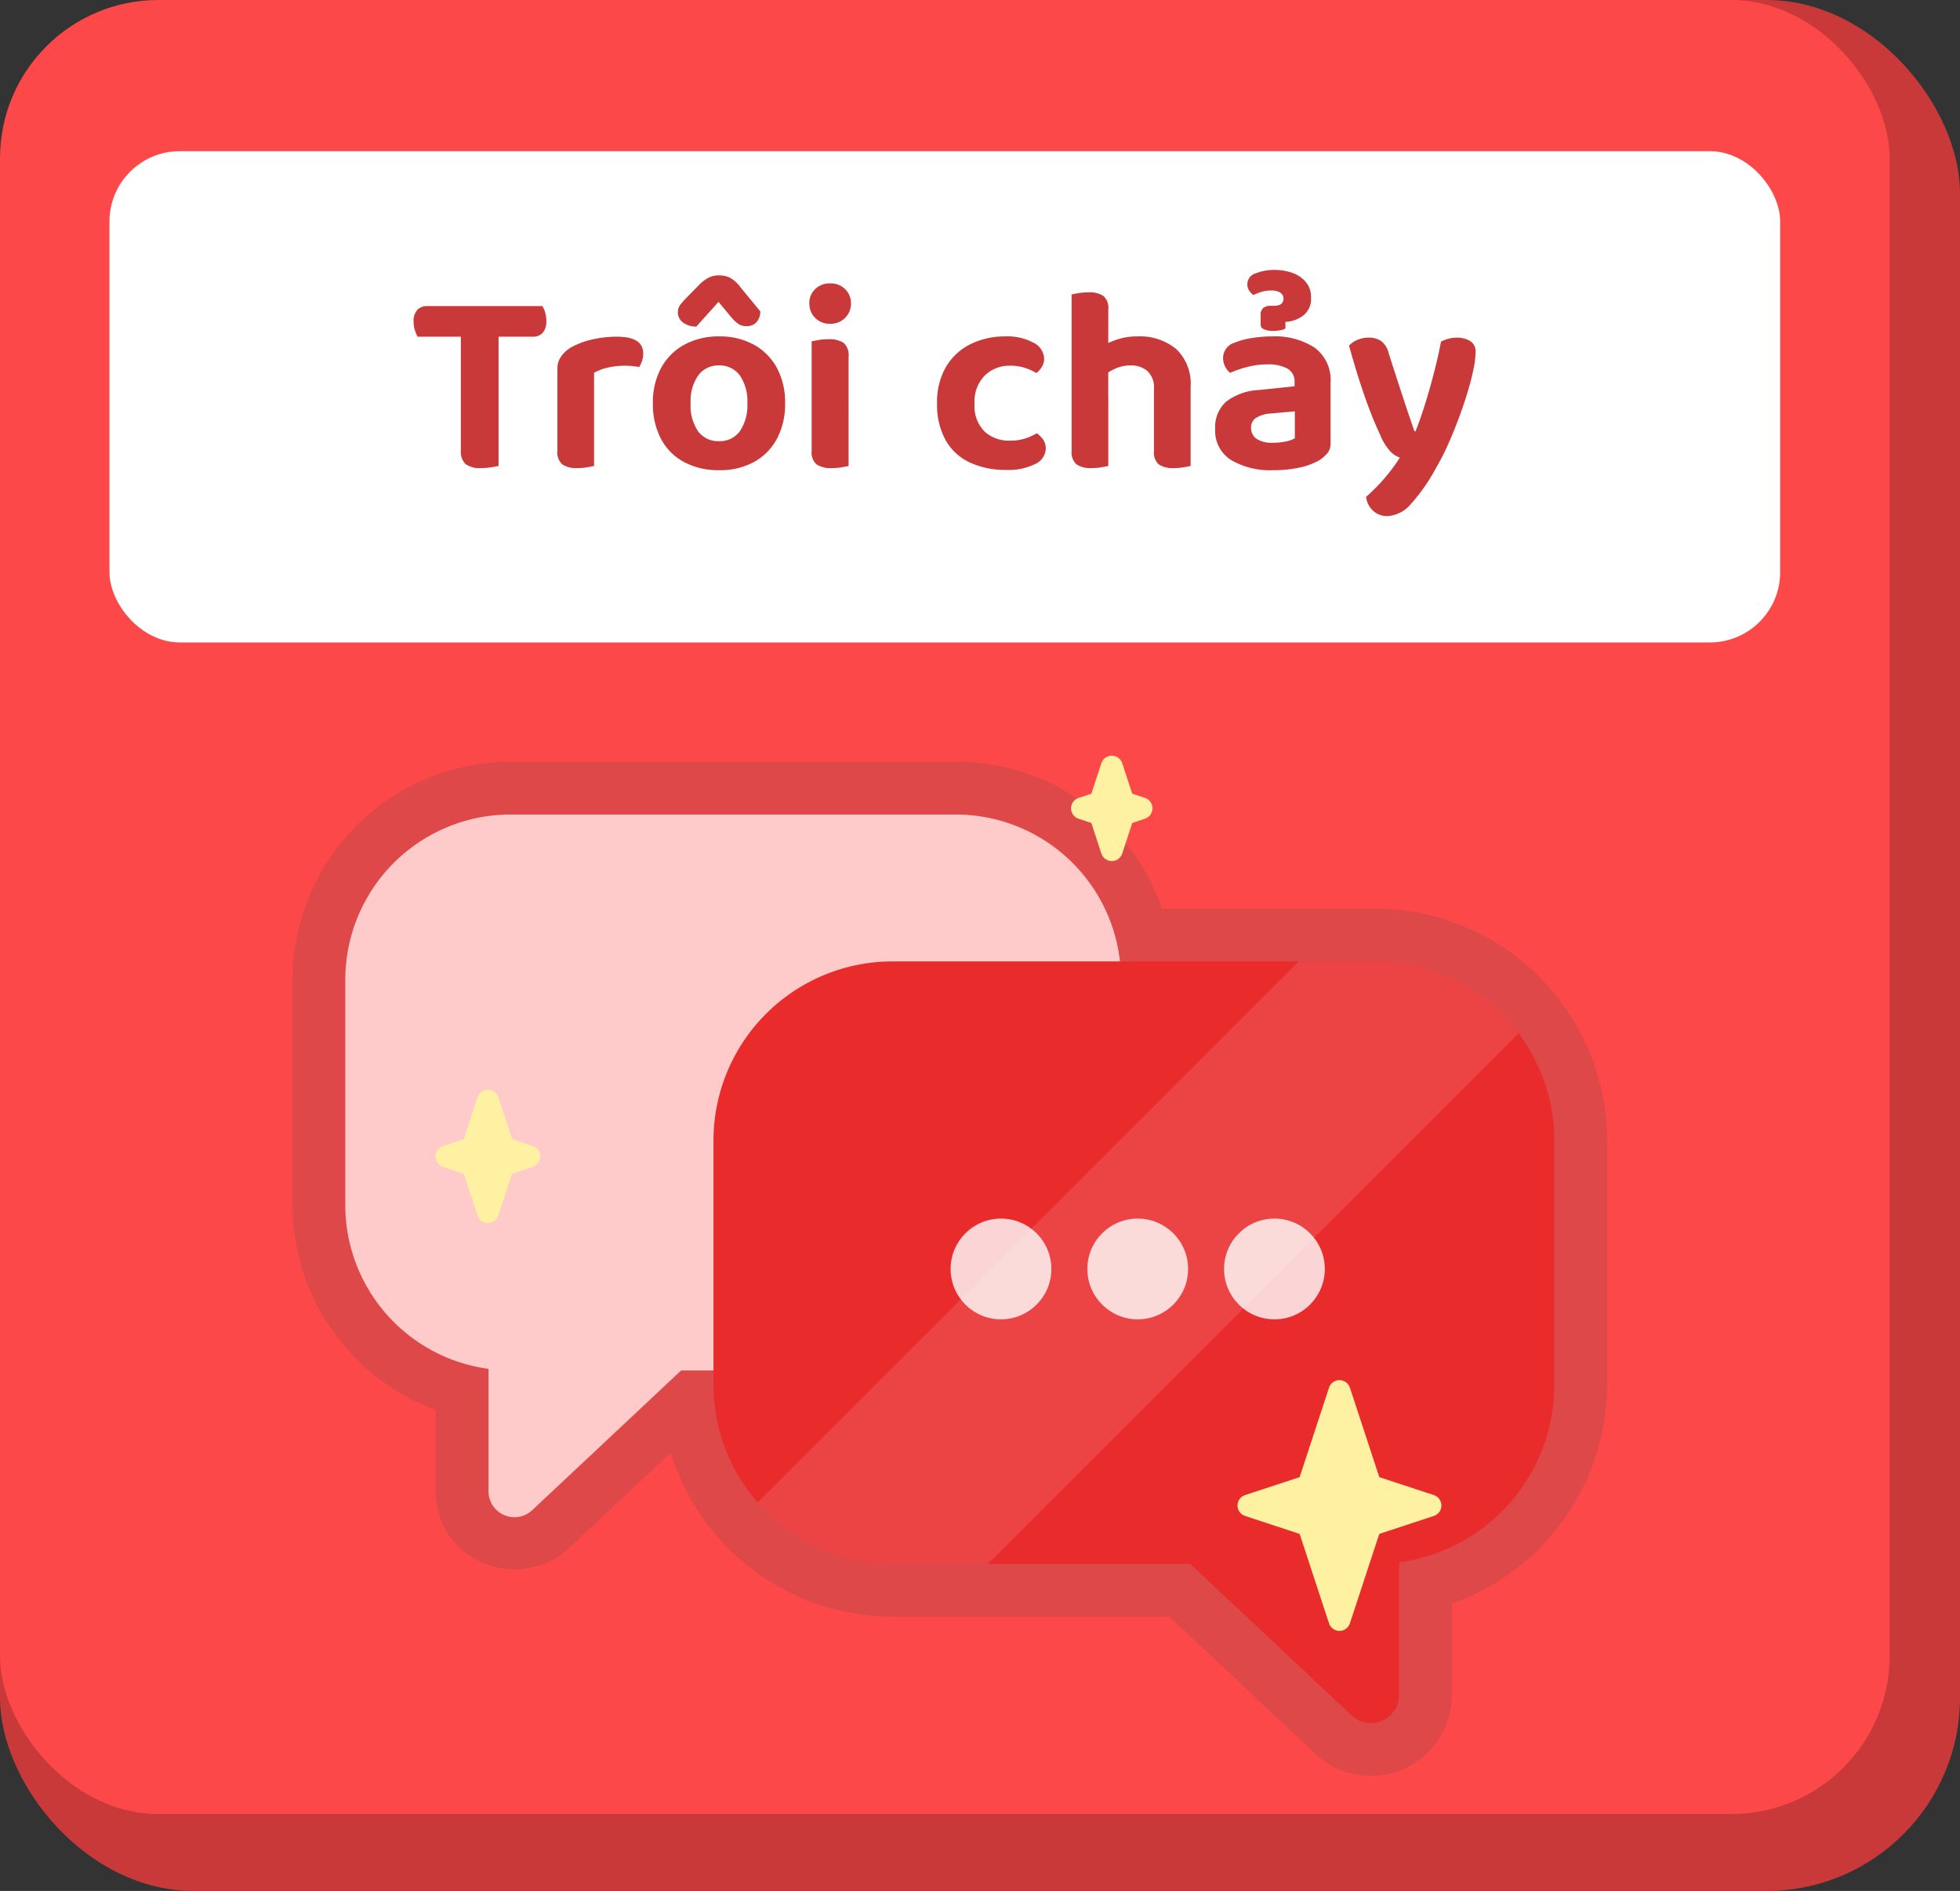 <svg xmlns="http://www.w3.org/2000/svg" xmlns:xlink="http://www.w3.org/1999/xlink" width="111.429" height="107.503" viewBox="0 0 111.429 107.503"><rect x="0" y="0" width="111.429" height="107.503" fill="#333333" stroke="none"/><defs><clipPath id="a"><path d="M1979.814,1010.729h-27.427a10.187,10.187,0,0,0-10.187,10.188V1034.8a10.188,10.188,0,0,0,10.188,10.188h16.919l9.176,8.611a1.6,1.6,0,0,0,2.694-1.166v-7.538A10.187,10.187,0,0,0,1990,1034.8v-13.882A10.187,10.187,0,0,0,1979.814,1010.729Z" transform="translate(-1942.199 -1010.729)" fill="#716be2"/></clipPath></defs><g transform="translate(-1376.171 6825.395)"><g transform="translate(697.171 -7027.014)"><rect width="111.429" height="107.503" rx="11" transform="translate(679 201.619)" fill="#c93939"/><rect width="107.429" height="103.132" rx="9" transform="translate(679 201.619)" fill="#fc4848"/><rect width="94.983" height="27.931" rx="4" transform="translate(685.223 210.213)" fill="#fff"/></g><g transform="translate(925.539 -7703.408)"><path d="M58.3,54.655a4.572,4.572,0,0,1-3.139-1.25l-8.309-7.8H31.116A13.211,13.211,0,0,1,18.5,36.272l-5.822,5.464a4.582,4.582,0,0,1-6.131,0,4.421,4.421,0,0,1-1.407-3.261V33.849A12.445,12.445,0,0,1-3,22.205V9.4A12.413,12.413,0,0,1,9.4-3H34.7A12.384,12.384,0,0,1,46.427,5.351H58.544A13.2,13.2,0,0,1,71.732,18.539V32.421a13.237,13.237,0,0,1-8.826,12.444v5.187A4.611,4.611,0,0,1,58.3,54.655ZM17.906,28.6h6.023v3c0,4.781,3.224,8,7.187,8H49.223l7.682,7.209V39.889l2.6-.348a7.2,7.2,0,0,0,6.224-7.12V18.539a7.2,7.2,0,0,0-7.188-7.188H41.357l-.3-2.669A6.386,6.386,0,0,0,34.7,3H9.4A6.406,6.406,0,0,0,3,9.4V22.205a6.411,6.411,0,0,0,5.54,6.338l2.6.348V34.95Z" transform="translate(470.265 924.319)" fill="#4c4c4c" opacity="0.17"/><g transform="translate(470.265 924.319)"><path d="M1824.271,959.923h25.3a9.4,9.4,0,0,1,9.4,9.4v12.807a9.4,9.4,0,0,1-9.4,9.4h-15.609l-8.466,7.944a1.475,1.475,0,0,1-2.485-1.076V991.44a9.4,9.4,0,0,1-8.142-9.312V969.321A9.4,9.4,0,0,1,1824.271,959.923Z" transform="translate(-1814.872 -959.923)" fill="#ffcaca"/><path d="M1979.814,1010.729h-27.427a10.187,10.187,0,0,0-10.187,10.188V1034.8a10.188,10.188,0,0,0,10.188,10.188h16.919l9.176,8.611a1.6,1.6,0,0,0,2.694-1.166v-7.538A10.187,10.187,0,0,0,1990,1034.8v-13.882A10.187,10.187,0,0,0,1979.814,1010.729Z" transform="translate(-1921.27 -1002.378)" fill="#ea2b2b"/><g transform="translate(34.411 22.973)" opacity="0.8"><ellipse cx="2.864" cy="2.864" rx="2.864" ry="2.864" transform="translate(0 0)" fill="#fff"/><ellipse cx="2.864" cy="2.864" rx="2.864" ry="2.864" transform="translate(7.773 0)" fill="#fff"/><ellipse cx="2.864" cy="2.864" rx="2.864" ry="2.864" transform="translate(15.546 0)" fill="#fff"/></g><g transform="translate(20.929 8.351)" clip-path="url(#a)"><path d="M96.1,179.675,48.361,227.418l8.29,8.29,51.315-51.315Z" transform="translate(-50.101 -192.404)" fill="#fff" opacity="0.12"/></g></g><g transform="translate(475.39 920.974)"><path d="M111.917,70.153l2.1,6.391a1.271,1.271,0,0,1,.062.231.532.532,0,0,1,0,.155,1.268,1.268,0,0,1-.062.231l-2.1,6.391a.625.625,0,0,1-1.187,0l-2.1-6.391a1.217,1.217,0,0,1-.062-.231.532.532,0,0,1,0-.154,1.207,1.207,0,0,1,.062-.231l2.1-6.391a.625.625,0,0,1,1.187,0Z" transform="translate(-59.931 -34.223)" fill="#fff1a2" fill-rule="evenodd"/><path d="M88.283,67.539l-5.171,1.7a.625.625,0,0,1-.39,0l-5.171-1.7a.625.625,0,0,1,0-1.187l5.171-1.7a.625.625,0,0,1,.39,0l5.171,1.7a.625.625,0,0,1,0,1.187ZM35.1,43.743l1,3.048a1.285,1.285,0,0,1,.062.232.537.537,0,0,1,0,.154,1.263,1.263,0,0,1-.062.231l-1,3.049a.625.625,0,0,1-1.187,0l-1-3.049a1.262,1.262,0,0,1-.062-.231.537.537,0,0,1,0-.154,1.27,1.27,0,0,1,.062-.231l1-3.05a.625.625,0,0,1,1.187,0Z" transform="translate(-31.525 -24.315)" fill="#fff1a2" fill-rule="evenodd"/><path d="M36.261,36.29l-2.353.772a.625.625,0,0,1-.39,0l-2.353-.772a.625.625,0,0,1,0-1.187l2.353-.773a.625.625,0,0,1,.39,0l2.353.772a.625.625,0,0,1,0,1.187ZM69.778,13.34l.742,2.258a1.271,1.271,0,0,1,.063.231.538.538,0,0,1,0,.155,1.262,1.262,0,0,1-.062.231l-.742,2.258a.625.625,0,0,1-1.187,0l-.741-2.257a1.266,1.266,0,0,1-.062-.231.536.536,0,0,1,0-.154,1.194,1.194,0,0,1,.062-.231l.741-2.258a.625.625,0,0,1,1.187,0Z" transform="translate(-30.736 -12.911)" fill="#fff1a2" fill-rule="evenodd"/><path d="M92.759,17.591l-1.686.554a.625.625,0,0,1-.39,0L89,17.591A.625.625,0,0,1,89,16.4l1.686-.554a.625.625,0,0,1,.39,0l1.686.554a.625.625,0,0,1,0,1.187Z" transform="translate(-52.43 -14.002)" fill="#fff1a2" fill-rule="evenodd"/></g></g><path d="M3.165-7.365l-.03-1.74H7.62a1.357,1.357,0,0,1,.158.36,1.662,1.662,0,0,1,.067.48.981.981,0,0,1-.2.675.718.718,0,0,1-.562.225Zm1.83-1.74.03,1.74H.525a2.176,2.176,0,0,1-.15-.36A1.508,1.508,0,0,1,.3-8.205a.953.953,0,0,1,.21-.682.736.736,0,0,1,.555-.217ZM2.985-7.77H5.13V-.015q-.135.03-.42.075a3.649,3.649,0,0,1-.57.045,1.346,1.346,0,0,1-.893-.233A.987.987,0,0,1,2.985-.9ZM10.56-5.31v1.935H8.475v-2.16a1.192,1.192,0,0,1,.2-.69,1.9,1.9,0,0,1,.54-.51,4.35,4.35,0,0,1,1.177-.457,6.136,6.136,0,0,1,1.477-.172q1.485,0,1.485.96a1.275,1.275,0,0,1-.068.42,1.838,1.838,0,0,1-.158.345q-.15-.03-.375-.053t-.465-.022a4.178,4.178,0,0,0-.937.105A2.751,2.751,0,0,0,10.56-5.31ZM8.475-3.96l2.085.06V-.015q-.135.03-.39.075a3.2,3.2,0,0,1-.555.045,1.431,1.431,0,0,1-.863-.21A.906.906,0,0,1,8.475-.87Zm12.945.375a4.177,4.177,0,0,1-.465,2.025A3.253,3.253,0,0,1,19.65-.24a4.025,4.025,0,0,1-1.98.465,4.122,4.122,0,0,1-1.987-.458A3.192,3.192,0,0,1,14.37-1.545a4.211,4.211,0,0,1-.465-2.04A4.08,4.08,0,0,1,14.378-5.6,3.3,3.3,0,0,1,15.7-6.915,4.036,4.036,0,0,1,17.67-7.38a3.993,3.993,0,0,1,1.965.465A3.3,3.3,0,0,1,20.948-5.6,4.091,4.091,0,0,1,21.42-3.585ZM17.655-5.73a1.4,1.4,0,0,0-1.17.563,2.535,2.535,0,0,0-.435,1.582,2.59,2.59,0,0,0,.427,1.605,1.42,1.42,0,0,0,1.192.555,1.4,1.4,0,0,0,1.177-.562,2.6,2.6,0,0,0,.428-1.6,2.574,2.574,0,0,0-.428-1.575A1.406,1.406,0,0,0,17.655-5.73Zm.7-2.745-.72-.87q-.375.42-.652.727t-.608.682a1.268,1.268,0,0,1-.765-.24.7.7,0,0,1-.285-.57.71.71,0,0,1,.143-.443,4.539,4.539,0,0,1,.4-.443l.66-.675a2.277,2.277,0,0,1,.517-.4,1.286,1.286,0,0,1,.622-.143,1.437,1.437,0,0,1,.608.128,1.822,1.822,0,0,1,.608.547L20.01-8.805a.928.928,0,0,1-.195.592.735.735,0,0,1-.615.248.771.771,0,0,1-.45-.135A1.935,1.935,0,0,1,18.36-8.475Zm4.44-.78a1.1,1.1,0,0,1,.33-.81,1.157,1.157,0,0,1,.855-.33,1.157,1.157,0,0,1,.855.33,1.1,1.1,0,0,1,.33.81,1.126,1.126,0,0,1-.33.818,1.143,1.143,0,0,1-.855.337,1.143,1.143,0,0,1-.855-.337A1.126,1.126,0,0,1,22.8-9.255Zm.135,5.3h2.1V-.015q-.135.03-.39.075a3.2,3.2,0,0,1-.555.045,1.462,1.462,0,0,1-.878-.21.906.906,0,0,1-.277-.765Zm2.1,1.08h-2.1V-7.1q.135-.03.39-.075a3.2,3.2,0,0,1,.555-.045,1.462,1.462,0,0,1,.877.21.927.927,0,0,1,.278.78ZM34.2-5.715a1.994,1.994,0,0,0-1.425.555,2.108,2.108,0,0,0-.585,1.605,2.053,2.053,0,0,0,.563,1.575,2.037,2.037,0,0,0,1.447.525,2.755,2.755,0,0,0,.885-.128,3.235,3.235,0,0,0,.645-.292,1.588,1.588,0,0,1,.375.382A.859.859,0,0,1,36.24-1a1,1,0,0,1-.608.877A3.391,3.391,0,0,1,33.99.21a4.793,4.793,0,0,1-2.062-.42,3.055,3.055,0,0,1-1.38-1.268,4.107,4.107,0,0,1-.487-2.078,3.951,3.951,0,0,1,.532-2.138A3.345,3.345,0,0,1,32-6.96a4.406,4.406,0,0,1,1.927-.42,3.137,3.137,0,0,1,1.62.36,1.055,1.055,0,0,1,.6.915.852.852,0,0,1-.128.45,1.43,1.43,0,0,1-.307.36,3.235,3.235,0,0,0-.645-.293A2.7,2.7,0,0,0,34.2-5.715Zm10.275,2.67H42.39v-1.35a1.262,1.262,0,0,0-.375-1.02,1.419,1.419,0,0,0-.945-.315,2.067,2.067,0,0,0-.893.188,3.525,3.525,0,0,0-.682.412L39.42-6.81a4.538,4.538,0,0,1,.862-.39,3.524,3.524,0,0,1,1.163-.18,3.229,3.229,0,0,1,2.213.72,2.727,2.727,0,0,1,.817,2.16ZM37.71-3.96h2.085V-.015q-.135.03-.39.075a3.2,3.2,0,0,1-.555.045,1.431,1.431,0,0,1-.862-.21A.906.906,0,0,1,37.71-.87Zm4.68,0,2.085.015v3.93q-.135.03-.39.075a3.2,3.2,0,0,1-.555.045,1.426,1.426,0,0,1-.87-.21.92.92,0,0,1-.27-.765Zm-2.6,1.08H37.71V-9.765q.135-.03.39-.075a3.2,3.2,0,0,1,.555-.045,1.426,1.426,0,0,1,.87.21.92.92,0,0,1,.27.765ZM49.17-1.335A3.35,3.35,0,0,0,49.9-1.41a1.626,1.626,0,0,0,.5-.18V-3.12L49.05-3a1.821,1.821,0,0,0-.84.24.637.637,0,0,0-.3.57.747.747,0,0,0,.3.623A1.576,1.576,0,0,0,49.17-1.335ZM49.1-7.38a4.137,4.137,0,0,1,2.423.637,2.277,2.277,0,0,1,.907,2v3.42a.877.877,0,0,1-.187.593,2.092,2.092,0,0,1-.472.4,3.861,3.861,0,0,1-1.1.405,6.8,6.8,0,0,1-1.5.15A4.343,4.343,0,0,1,46.763-.36a1.959,1.959,0,0,1-.893-1.755,1.942,1.942,0,0,1,.63-1.56,3.327,3.327,0,0,1,1.875-.66l2.01-.21V-4.77a.837.837,0,0,0-.405-.78,2.249,2.249,0,0,0-1.14-.24,4.506,4.506,0,0,0-1.125.142,6.185,6.185,0,0,0-.99.338.981.981,0,0,1-.285-.353,1.049,1.049,0,0,1-.12-.488.908.908,0,0,1,.645-.87,4.444,4.444,0,0,1,1.005-.27A7.205,7.205,0,0,1,49.1-7.38Zm.165-3.78a2.959,2.959,0,0,1,.983.165,1.748,1.748,0,0,1,.772.517,1.329,1.329,0,0,1,.3.892,1.189,1.189,0,0,1-.443,1.02,1.815,1.815,0,0,1-1.013.36v.375a.748.748,0,0,1-.24.09,1.817,1.817,0,0,1-.435.045,1.2,1.2,0,0,1-.57-.1.285.285,0,0,1-.165-.247v-.525A.517.517,0,0,1,48.607-9a.637.637,0,0,1,.4-.12H49.2q.555,0,.555-.42a.386.386,0,0,0-.173-.322.93.93,0,0,0-.548-.127,1.815,1.815,0,0,0-.548.082,3.038,3.038,0,0,0-.443.173A.923.923,0,0,1,47.8-9.99a.646.646,0,0,1-.1-.36.649.649,0,0,1,.472-.615A2.832,2.832,0,0,1,49.26-11.16Zm6,9.4q-.24-.495-.525-1.215t-.6-1.68q-.315-.96-.66-2.205a1.385,1.385,0,0,1,.472-.322,1.578,1.578,0,0,1,.638-.128,1.248,1.248,0,0,1,.712.188,1.213,1.213,0,0,1,.428.682q.36,1.125.72,2.227t.75,2.228h.06q.27-.675.54-1.538t.51-1.792q.24-.93.4-1.77a2.355,2.355,0,0,1,.428-.165,1.772,1.772,0,0,1,.472-.06,1.44,1.44,0,0,1,.75.188.682.682,0,0,1,.315.638,5.1,5.1,0,0,1-.128,1.012q-.127.608-.345,1.32t-.5,1.47q-.285.758-.6,1.463a12.248,12.248,0,0,1-.645,1.26,10.51,10.51,0,0,1-1.448,2.093,1.888,1.888,0,0,1-1.327.7,1.184,1.184,0,0,1-.84-.307,1.252,1.252,0,0,1-.39-.788q.315-.27.667-.638T55.8.315a8.7,8.7,0,0,0,.57-.81,1.339,1.339,0,0,1-.525-.33A3.181,3.181,0,0,1,55.26-1.755Z" transform="translate(1399.385 -6798.889)" fill="#c93939"/></g></svg>